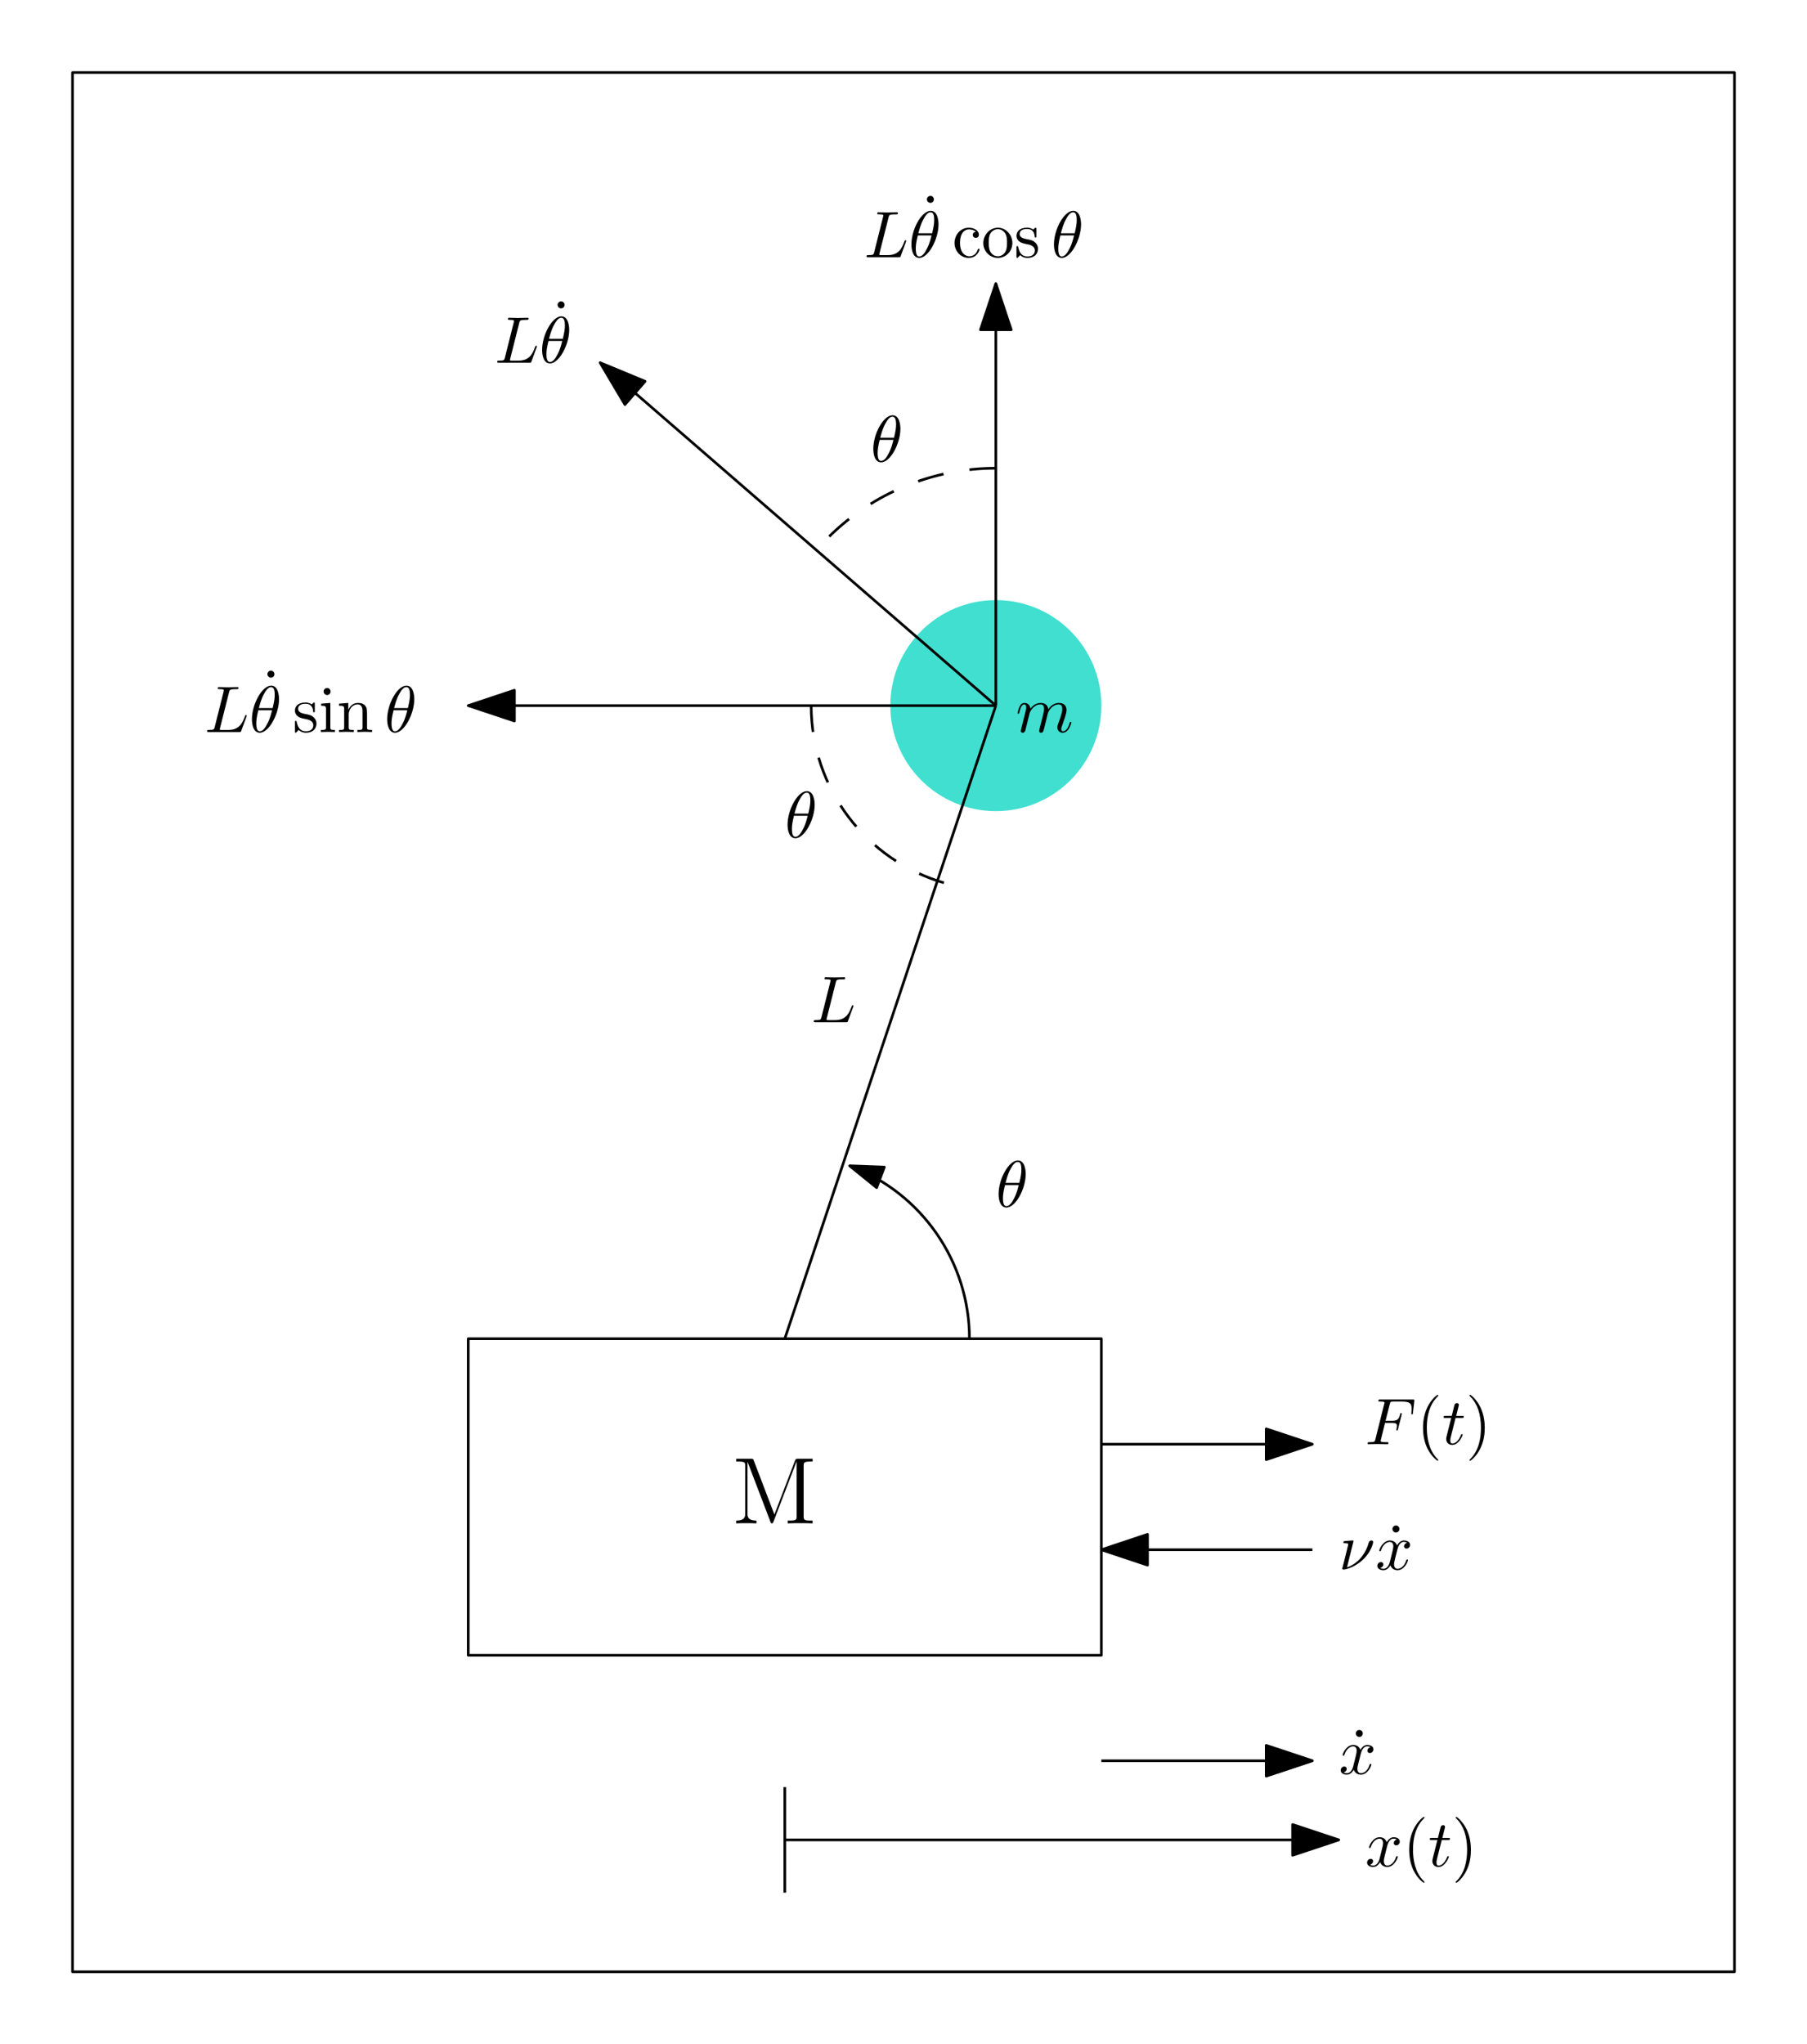 <?xml version="1.0" encoding="UTF-8"?>
<svg width="274" height="310" viewBox="0 0 274 310" xmlns="http://www.w3.org/2000/svg" xmlns:xlink="http://www.w3.org/1999/xlink">
 <defs>
  <g id="glyph-0-0">
   <path d="m3.734-6.031c0.078-0.359 0.109-0.469 1.047-0.469 0.297 0 0.375 0 0.375-0.188 0-0.125-0.109-0.125-0.156-0.125-0.328 0-1.141 0.031-1.469 0.031-0.297 0-1.031-0.031-1.328-0.031-0.062 0-0.188 0-0.188 0.203 0 0.109 0.094 0.109 0.281 0.109 0.016 0 0.203 0 0.375 0.016 0.172 0.031 0.266 0.031 0.266 0.172 0 0.031 0 0.062-0.031 0.188l-1.344 5.344c-0.094 0.391-0.109 0.469-0.906 0.469-0.172 0-0.266 0-0.266 0.203 0 0.109 0.094 0.109 0.266 0.109h4.625c0.234 0 0.234 0 0.297-0.172l0.797-2.156c0.031-0.109 0.031-0.125 0.031-0.141 0-0.031-0.031-0.109-0.109-0.109-0.094 0-0.109 0.062-0.172 0.219-0.344 0.906-0.781 2.047-2.5 2.047h-0.938-0.219c-0.109-0.016-0.141-0.031-0.141-0.109 0-0.031 0-0.047 0.047-0.219z"/>
  </g>
  <g id="glyph-0-1">
   <path d="m4.531-4.984c0-0.656-0.172-2.047-1.188-2.047-1.391 0-2.922 2.812-2.922 5.094 0 0.938 0.281 2.047 1.188 2.047 1.406 0 2.922-2.859 2.922-5.094zm-3.062 1.359c0.172-0.625 0.375-1.422 0.781-2.141 0.266-0.484 0.625-1.047 1.078-1.047 0.484 0 0.547 0.641 0.547 1.203 0 0.5-0.078 1-0.312 1.984zm2 0.328c-0.109 0.453-0.312 1.297-0.703 2.016-0.344 0.688-0.719 1.172-1.156 1.172-0.328 0-0.531-0.297-0.531-1.219 0-0.422 0.062-1 0.312-1.969z"/>
  </g>
  <g id="glyph-0-2">
   <path d="m0.875-0.594c-0.031 0.156-0.094 0.391-0.094 0.438 0 0.172 0.141 0.266 0.297 0.266 0.125 0 0.297-0.078 0.375-0.281 0-0.016 0.125-0.484 0.188-0.734l0.219-0.891c0.047-0.234 0.109-0.453 0.172-0.672 0.031-0.172 0.109-0.469 0.125-0.5 0.141-0.312 0.672-1.219 1.625-1.219 0.453 0 0.531 0.375 0.531 0.703 0 0.25-0.062 0.531-0.141 0.828l-0.281 1.156-0.203 0.75c-0.031 0.203-0.125 0.547-0.125 0.594 0 0.172 0.141 0.266 0.281 0.266 0.312 0 0.375-0.25 0.453-0.562 0.141-0.562 0.516-2.016 0.594-2.406 0.031-0.125 0.562-1.328 1.656-1.328 0.422 0 0.531 0.344 0.531 0.703 0 0.562-0.422 1.703-0.625 2.234-0.078 0.234-0.125 0.344-0.125 0.547 0 0.469 0.344 0.812 0.812 0.812 0.938 0 1.312-1.453 1.312-1.531 0-0.109-0.094-0.109-0.125-0.109-0.094 0-0.094 0.031-0.141 0.188-0.156 0.531-0.469 1.234-1.016 1.234-0.172 0-0.25-0.094-0.25-0.328 0-0.25 0.094-0.484 0.188-0.703 0.188-0.531 0.609-1.625 0.609-2.203 0-0.641-0.406-1.062-1.156-1.062-0.734 0-1.25 0.438-1.625 0.969 0-0.125-0.031-0.469-0.312-0.703-0.25-0.219-0.562-0.266-0.812-0.266-0.906 0-1.391 0.641-1.562 0.875-0.047-0.578-0.469-0.875-0.922-0.875s-0.641 0.391-0.734 0.562c-0.172 0.359-0.297 0.938-0.297 0.969 0 0.109 0.094 0.109 0.109 0.109 0.109 0 0.109-0.016 0.172-0.234 0.172-0.703 0.375-1.188 0.734-1.188 0.156 0 0.297 0.078 0.297 0.453 0 0.219-0.031 0.328-0.156 0.844z"/>
  </g>
  <g id="glyph-0-3">
   <path d="m3.016-3.234h0.969c0.75 0 0.828 0.156 0.828 0.438 0 0.078 0 0.188-0.062 0.5-0.031 0.047-0.031 0.078-0.031 0.109 0 0.078 0.062 0.109 0.109 0.109 0.109 0 0.109-0.031 0.156-0.203l0.547-2.172c0.031-0.109 0.031-0.125 0.031-0.156 0-0.016-0.016-0.109-0.125-0.109-0.094 0-0.109 0.047-0.141 0.219-0.219 0.766-0.438 0.953-1.297 0.953h-0.906l0.641-2.531c0.094-0.359 0.109-0.391 0.547-0.391h1.312c1.219 0 1.453 0.328 1.453 1.094 0 0.234 0 0.266-0.031 0.547-0.016 0.125-0.016 0.141-0.016 0.172 0 0.047 0.031 0.125 0.125 0.125 0.109 0 0.109-0.062 0.125-0.25l0.203-1.734c0.031-0.266-0.016-0.266-0.266-0.266h-4.891c-0.188 0-0.297 0-0.297 0.203 0 0.109 0.094 0.109 0.281 0.109 0.375 0 0.656 0 0.656 0.172 0 0.047 0 0.062-0.062 0.25l-1.312 5.266c-0.094 0.391-0.109 0.469-0.906 0.469-0.172 0-0.281 0-0.281 0.188 0 0.125 0.125 0.125 0.156 0.125 0.281 0 1.031-0.031 1.312-0.031 0.328 0 1.156 0.031 1.484 0.031 0.094 0 0.203 0 0.203-0.188 0-0.078-0.047-0.109-0.047-0.109-0.031-0.016-0.062-0.016-0.281-0.016s-0.266 0-0.516-0.016c-0.297-0.031-0.328-0.078-0.328-0.203 0-0.016 0-0.078 0.047-0.219z"/>
  </g>
  <g id="glyph-0-4">
   <path d="m2.047-3.984h0.938c0.203 0 0.312 0 0.312-0.203 0-0.109-0.109-0.109-0.281-0.109h-0.875c0.359-1.422 0.406-1.609 0.406-1.672 0-0.172-0.125-0.266-0.297-0.266-0.031 0-0.312 0-0.391 0.359l-0.391 1.578h-0.938c-0.203 0-0.297 0-0.297 0.188 0 0.125 0.078 0.125 0.281 0.125h0.875c-0.719 2.828-0.766 3-0.766 3.172 0 0.547 0.375 0.922 0.922 0.922 1.016 0 1.578-1.453 1.578-1.531 0-0.109-0.078-0.109-0.109-0.109-0.094 0-0.109 0.031-0.156 0.141-0.422 1.047-0.953 1.281-1.297 1.281-0.203 0-0.312-0.125-0.312-0.453 0-0.25 0.031-0.312 0.062-0.484z"/>
  </g>
  <g id="glyph-0-5">
   <path d="m3.328-3.016c0.062-0.25 0.297-1.172 0.984-1.172 0.047 0 0.297 0 0.5 0.125-0.281 0.062-0.469 0.297-0.469 0.547 0 0.156 0.109 0.344 0.375 0.344 0.219 0 0.531-0.172 0.531-0.578 0-0.516-0.578-0.656-0.922-0.656-0.578 0-0.922 0.531-1.047 0.75-0.25-0.656-0.781-0.75-1.078-0.75-1.031 0-1.609 1.281-1.609 1.531 0 0.109 0.109 0.109 0.125 0.109 0.078 0 0.109-0.031 0.125-0.109 0.344-1.062 1-1.312 1.344-1.312 0.188 0 0.531 0.094 0.531 0.672 0 0.312-0.172 0.969-0.531 2.375-0.156 0.609-0.516 1.031-0.953 1.031-0.062 0-0.281 0-0.5-0.125 0.25-0.062 0.469-0.266 0.469-0.547 0-0.266-0.219-0.344-0.359-0.344-0.312 0-0.547 0.25-0.547 0.578 0 0.453 0.484 0.656 0.922 0.656 0.672 0 1.031-0.703 1.047-0.75 0.125 0.359 0.484 0.75 1.078 0.75 1.031 0 1.594-1.281 1.594-1.531 0-0.109-0.078-0.109-0.109-0.109-0.094 0-0.109 0.047-0.141 0.109-0.328 1.078-1 1.312-1.312 1.312-0.391 0-0.547-0.312-0.547-0.656 0-0.219 0.047-0.438 0.156-0.875z"/>
  </g>
  <g id="glyph-0-6">
   <path d="m2.234-4.297c0-0.016 0-0.109-0.125-0.109-0.234 0-0.969 0.078-1.219 0.094-0.078 0.016-0.188 0.031-0.188 0.203 0 0.125 0.078 0.125 0.234 0.125 0.484 0 0.5 0.062 0.5 0.172 0 0.062-0.125 0.531-0.188 0.797l-0.609 2.453c-0.047 0.141-0.109 0.422-0.109 0.438 0 0.109 0.094 0.125 0.156 0.125h0.141c0.703-0.125 1.781-0.516 2.812-1.469 1.312-1.219 1.578-2.578 1.578-2.672 0-0.172-0.109-0.266-0.281-0.266-0.078 0-0.312 0.047-0.391 0.328-0.641 2.266-2.156 3.375-3.297 3.75z"/>
  </g>
  <g id="glyph-1-0">
   <path d="m1.906-6.141c0-0.266-0.219-0.531-0.516-0.531-0.344 0-0.547 0.281-0.547 0.531 0 0.266 0.234 0.531 0.531 0.531 0.344 0 0.531-0.281 0.531-0.531z"/>
  </g>
  <g id="glyph-1-1">
   <path d="m1.172-2.172c0-1.625 0.812-2.047 1.344-2.047 0.094 0 0.719 0.016 1.062 0.375-0.406 0.031-0.469 0.328-0.469 0.453 0 0.266 0.188 0.453 0.453 0.453s0.469-0.156 0.469-0.469c0-0.672-0.766-1.062-1.531-1.062-1.25 0-2.156 1.078-2.156 2.312 0 1.281 0.984 2.266 2.141 2.266 1.328 0 1.656-1.203 1.656-1.297s-0.109-0.094-0.141-0.094c-0.078 0-0.109 0.031-0.125 0.094-0.281 0.922-0.938 1.047-1.297 1.047-0.531 0-1.406-0.422-1.406-2.031z"/>
  </g>
  <g id="glyph-1-2">
   <path d="m4.688-2.141c0-1.266-0.984-2.328-2.188-2.328-1.25 0-2.219 1.094-2.219 2.328 0 1.297 1.031 2.25 2.203 2.25 1.203 0 2.203-0.984 2.203-2.25zm-2.188 2c-0.438 0-0.875-0.203-1.141-0.672-0.25-0.438-0.25-1.047-0.25-1.406 0-0.391 0-0.922 0.234-1.359 0.266-0.453 0.734-0.672 1.141-0.672 0.438 0 0.859 0.219 1.125 0.656 0.266 0.422 0.266 1 0.266 1.375 0 0.359 0 0.906-0.219 1.344-0.234 0.453-0.672 0.734-1.156 0.734z"/>
  </g>
  <g id="glyph-1-3">
   <path d="m2.078-1.938c0.219 0.047 1.031 0.203 1.031 0.922 0 0.5-0.344 0.906-1.125 0.906-0.844 0-1.203-0.562-1.391-1.422-0.031-0.125-0.031-0.156-0.141-0.156-0.125 0-0.125 0.062-0.125 0.234v1.328c0 0.172 0 0.234 0.109 0.234 0.047 0 0.062-0.016 0.25-0.203 0.016-0.016 0.016-0.031 0.203-0.219 0.438 0.406 0.891 0.422 1.094 0.422 1.141 0 1.609-0.672 1.609-1.391 0-0.516-0.297-0.828-0.422-0.938-0.328-0.328-0.719-0.406-1.141-0.484-0.562-0.109-1.219-0.234-1.219-0.812 0-0.359 0.25-0.766 1.109-0.766 1.094 0 1.156 0.906 1.172 1.203 0 0.094 0.094 0.094 0.109 0.094 0.141 0 0.141-0.047 0.141-0.234v-1.016c0-0.156 0-0.234-0.109-0.234-0.047 0-0.078 0-0.203 0.125-0.031 0.031-0.125 0.125-0.172 0.156-0.375-0.281-0.781-0.281-0.938-0.281-1.219 0-1.594 0.672-1.594 1.234 0 0.344 0.156 0.625 0.422 0.844 0.328 0.25 0.609 0.312 1.328 0.453z"/>
  </g>
  <g id="glyph-1-4">
   <path d="m1.766-4.406-1.391 0.109v0.312c0.641 0 0.734 0.062 0.734 0.547v2.688c0 0.438-0.109 0.438-0.781 0.438v0.312c0.312-0.016 0.859-0.031 1.094-0.031 0.359 0 0.703 0.016 1.047 0.031v-0.312c-0.672 0-0.703-0.047-0.703-0.438zm0.031-1.734c0-0.312-0.234-0.531-0.516-0.531-0.312 0-0.531 0.266-0.531 0.531s0.219 0.531 0.531 0.531c0.281 0 0.516-0.219 0.516-0.531z"/>
  </g>
  <g id="glyph-1-5">
   <path d="m1.094-3.422v2.672c0 0.438-0.109 0.438-0.781 0.438v0.312c0.359-0.016 0.859-0.031 1.141-0.031 0.25 0 0.766 0.016 1.109 0.031v-0.312c-0.672 0-0.781 0-0.781-0.438v-1.844c0-1.031 0.719-1.594 1.344-1.594 0.641 0 0.75 0.531 0.75 1.109v2.328c0 0.438-0.109 0.438-0.781 0.438v0.312c0.344-0.016 0.859-0.031 1.125-0.031 0.25 0 0.781 0.016 1.109 0.031v-0.312c-0.516 0-0.766 0-0.766-0.297v-1.906c0-0.859 0-1.156-0.312-1.516-0.141-0.172-0.469-0.375-1.047-0.375-0.734 0-1.203 0.422-1.484 1.047v-1.047l-1.406 0.109v0.312c0.703 0 0.781 0.062 0.781 0.562z"/>
  </g>
  <g id="glyph-1-6">
   <path d="m3.297 2.391c0-0.031 0-0.047-0.172-0.219-1.234-1.25-1.562-3.141-1.562-4.672 0-1.734 0.375-3.469 1.609-4.703 0.125-0.125 0.125-0.141 0.125-0.172 0-0.078-0.031-0.109-0.094-0.109-0.109 0-1 0.688-1.594 1.953-0.5 1.094-0.625 2.203-0.625 3.031 0 0.781 0.109 1.984 0.656 3.125 0.609 1.219 1.453 1.875 1.562 1.875 0.062 0 0.094-0.031 0.094-0.109z"/>
  </g>
  <g id="glyph-1-7">
   <path d="m2.875-2.5c0-0.766-0.109-1.969-0.656-3.109-0.594-1.219-1.453-1.875-1.547-1.875-0.062 0-0.109 0.047-0.109 0.109 0 0.031 0 0.047 0.188 0.234 0.984 0.984 1.547 2.562 1.547 4.641 0 1.719-0.359 3.469-1.594 4.719-0.141 0.125-0.141 0.141-0.141 0.172 0 0.062 0.047 0.109 0.109 0.109 0.094 0 1-0.688 1.578-1.953 0.516-1.094 0.625-2.203 0.625-3.047z"/>
  </g>
  <g id="glyph-2-0">
   <path d="m3.297-9.531c-0.094-0.266-0.109-0.266-0.438-0.266h-2.234v0.422h0.297c1.031 0 1.078 0.141 1.078 0.672v7.219c0 0.391 0 1.062-1.375 1.062v0.422c0.375-0.031 1.141-0.031 1.547-0.031 0.391 0 1.156 0 1.531 0.031v-0.422c-1.359 0-1.359-0.672-1.359-1.062v-7.828h0.016l3.453 9.047c0.047 0.156 0.094 0.266 0.234 0.266s0.156-0.078 0.25-0.281l3.484-9.094h0.016v8.281c0 0.531-0.047 0.672-1.078 0.672h-0.281v0.422c0.328-0.031 1.469-0.031 1.891-0.031s1.562 0 1.891 0.031v-0.422h-0.281c-1.031 0-1.078-0.141-1.078-0.672v-7.609c0-0.531 0.047-0.672 1.078-0.672h0.281v-0.422h-2.219c-0.312 0-0.328 0.016-0.453 0.281l-3.125 8.172z"/>
  </g>
  <clipPath id="clip-0">
   <path d="m151 175.08h5v8.918h-5z"/>
  </clipPath>
  <clipPath id="clip-1">
   <path d="m132 62.082h5v8.918h-5z"/>
  </clipPath>
  <clipPath id="clip-2">
   <path d="m119 119.08h5v8.918h-5z"/>
  </clipPath>
 </defs>
 <rect x="-27.4" y="-31" width="328.8" height="372" fill="#fff"/>
 <path transform="matrix(1 0 0 -1 -137 811)" d="m208 608v-48h96v48z" fill="none" stroke="#000" stroke-linejoin="round" stroke-miterlimit="10" stroke-width=".4"/>
 <path d="m167 107c0-8.836-7.164-16-16-16s-16 7.164-16 16 7.164 16 16 16 16-7.164 16-16" fill="#40dfd0" fill-rule="evenodd"/>
 <path transform="matrix(1 0 0 -1 -137 811)" d="m288 704v64" fill="none" stroke="#000" stroke-linejoin="round" stroke-miterlimit="10" stroke-width=".4"/>
 <path transform="matrix(1 0 0 -1 -137 811)" d="m288 768-2.332-7h4.664z" fill-rule="evenodd" stroke="#000" stroke-linejoin="round" stroke-miterlimit="10" stroke-width=".4"/>
 <path transform="matrix(1 0 0 -1 -137 811)" d="m288 704h-80" fill="none" stroke="#000" stroke-linejoin="round" stroke-miterlimit="10" stroke-width=".4"/>
 <path transform="matrix(1 0 0 -1 -137 811)" d="m208 704 7-2.332v4.664z" fill-rule="evenodd" stroke="#000" stroke-linejoin="round" stroke-miterlimit="10" stroke-width=".4"/>
 <path transform="matrix(1 0 0 -1 -137 811)" d="m288 704-60 52" fill="none" stroke="#000" stroke-linejoin="round" stroke-miterlimit="10" stroke-width=".4"/>
 <path transform="matrix(1 0 0 -1 -137 811)" d="m228 756 3.762-6.348 3.055 3.523z" fill-rule="evenodd" stroke="#000" stroke-linejoin="round" stroke-miterlimit="10" stroke-width=".4"/>
 <g>
  <use x="75" y="55" xlink:href="#glyph-0-0"/>
  <use x="83.704" y="52.371" xlink:href="#glyph-1-0"/>
  <use x="81.78" y="55" xlink:href="#glyph-0-1"/>
 </g>
 <path transform="matrix(1 0 0 -1 -137 811)" d="m284 608c0 11.672-7.238 22.117-18.168 26.219" fill="none" stroke="#000" stroke-linejoin="round" stroke-miterlimit="10" stroke-width=".4"/>
 <path transform="matrix(1 0 0 -1 -137 811)" d="m265.83 634.22 4.098-3.316 1.168 3.117z" fill-rule="evenodd" stroke="#000" stroke-linejoin="round" stroke-miterlimit="10" stroke-width=".4"/>
 <g clip-path="url(#clip-0)">
  <g>
   <use x="151" y="183" xlink:href="#glyph-0-1"/>
  </g>
 </g>
 <g>
  <use x="123" y="155" xlink:href="#glyph-0-0"/>
  <use x="111" y="231" xlink:href="#glyph-2-0"/>
  <use x="154" y="111" xlink:href="#glyph-0-2"/>
 </g>
 <g clip-path="url(#clip-1)">
  <g>
   <use x="132" y="70" xlink:href="#glyph-0-1"/>
  </g>
 </g>
 <g>
  <use x="131" y="39" xlink:href="#glyph-0-0"/>
  <use x="139.704" y="36.371" xlink:href="#glyph-1-0"/>
  <use x="137.78" y="39" xlink:href="#glyph-0-1"/>
  <use x="144.394" y="39" xlink:href="#glyph-1-1"/>
  <use x="148.821" y="39" xlink:href="#glyph-1-2"/>
  <use x="153.803" y="39" xlink:href="#glyph-1-3"/>
  <use x="159.393" y="39" xlink:href="#glyph-0-1"/>
  <use x="31" y="111" xlink:href="#glyph-0-0"/>
  <use x="39.704" y="108.371" xlink:href="#glyph-1-0"/>
  <use x="37.78" y="111" xlink:href="#glyph-0-1"/>
  <use x="44.394" y="111" xlink:href="#glyph-1-3"/>
  <use x="48.323" y="111" xlink:href="#glyph-1-4"/>
  <use x="51.091" y="111" xlink:href="#glyph-1-5"/>
  <use x="58.287" y="111" xlink:href="#glyph-0-1"/>
 </g>
 <path transform="matrix(1 0 0 -1 -137 811)" d="m304 592h32" fill="none" stroke="#000" stroke-linejoin="round" stroke-miterlimit="10" stroke-width=".4"/>
 <path transform="matrix(1 0 0 -1 -137 811)" d="m336 592-7 2.332v-4.664z" fill-rule="evenodd" stroke="#000" stroke-linejoin="round" stroke-miterlimit="10" stroke-width=".4"/>
 <g>
  <use x="207" y="218.999" xlink:href="#glyph-0-3"/>
  <use x="214.79" y="218.999" xlink:href="#glyph-1-6"/>
  <use x="218.665" y="218.999" xlink:href="#glyph-0-4"/>
  <use x="222.262" y="218.999" xlink:href="#glyph-1-7"/>
 </g>
 <path transform="matrix(1 0 0 -1 -137 811)" d="m256 532h84" fill="none" stroke="#000" stroke-linejoin="round" stroke-miterlimit="10" stroke-width=".4"/>
 <path transform="matrix(1 0 0 -1 -137 811)" d="m340 532-7 2.332v-4.664z" fill-rule="evenodd" stroke="#000" stroke-linejoin="round" stroke-miterlimit="10" stroke-width=".4"/>
 <g>
  <use x="207" y="282.999" xlink:href="#glyph-0-5"/>
  <use x="212.694" y="282.999" xlink:href="#glyph-1-6"/>
  <use x="216.568" y="282.999" xlink:href="#glyph-0-4"/>
  <use x="220.166" y="282.999" xlink:href="#glyph-1-7"/>
 </g>
 <path transform="matrix(1 0 0 -1 -137 811)" d="m256 540v-16" fill="none" stroke="#000" stroke-linejoin="round" stroke-miterlimit="10" stroke-width=".4"/>
 <path transform="matrix(1 0 0 -1 -137 811)" d="m256 608 32 96" fill="#f00" fill-rule="evenodd" stroke="#000" stroke-linejoin="round" stroke-miterlimit="10" stroke-width=".4"/>
 <path transform="matrix(1 0 0 -1 -137 811)" d="m260 704c0-12.504 8.285-23.488 20.309-26.922" fill="none" stroke="#000" stroke-dasharray="4" stroke-linejoin="round" stroke-miterlimit="10" stroke-width=".4"/>
 <g clip-path="url(#clip-2)">
  <g>
   <use x="119" y="127" xlink:href="#glyph-0-1"/>
  </g>
 </g>
 <path transform="matrix(1 0 0 -1 -137 811)" d="m288 740c-9.547 0-18.703-3.793-25.457-10.543" fill="none" stroke="#000" stroke-dasharray="4" stroke-linejoin="round" stroke-miterlimit="10" stroke-width=".4"/>
 <path transform="matrix(1 0 0 -1 -137 811)" d="m304 544h32" fill="none" stroke="#000" stroke-linejoin="round" stroke-miterlimit="10" stroke-width=".4"/>
 <path transform="matrix(1 0 0 -1 -137 811)" d="m336 544-7 2.332v-4.664z" fill-rule="evenodd" stroke="#000" stroke-linejoin="round" stroke-miterlimit="10" stroke-width=".4"/>
 <g>
  <use x="204.74" y="269" xlink:href="#glyph-1-0"/>
  <use x="203" y="269" xlink:href="#glyph-0-5"/>
 </g>
 <path transform="matrix(1 0 0 -1 -137 811)" d="m336 576h-32" fill="none" stroke="#000" stroke-linejoin="round" stroke-miterlimit="10" stroke-width=".4"/>
 <path transform="matrix(1 0 0 -1 -137 811)" d="m304 576 7-2.332v4.664z" fill-rule="evenodd" stroke="#000" stroke-linejoin="round" stroke-miterlimit="10" stroke-width=".4"/>
 <g>
  <use x="203" y="238" xlink:href="#glyph-0-6"/>
  <use x="210.296" y="238" xlink:href="#glyph-1-0"/>
  <use x="208.556" y="238" xlink:href="#glyph-0-5"/>
 </g>
 <path transform="matrix(1 0 0 -1 -137 811)" d="m148 800v-288h252v288z" fill="none" stroke="#000" stroke-linejoin="round" stroke-miterlimit="10" stroke-width=".4"/>
</svg>
